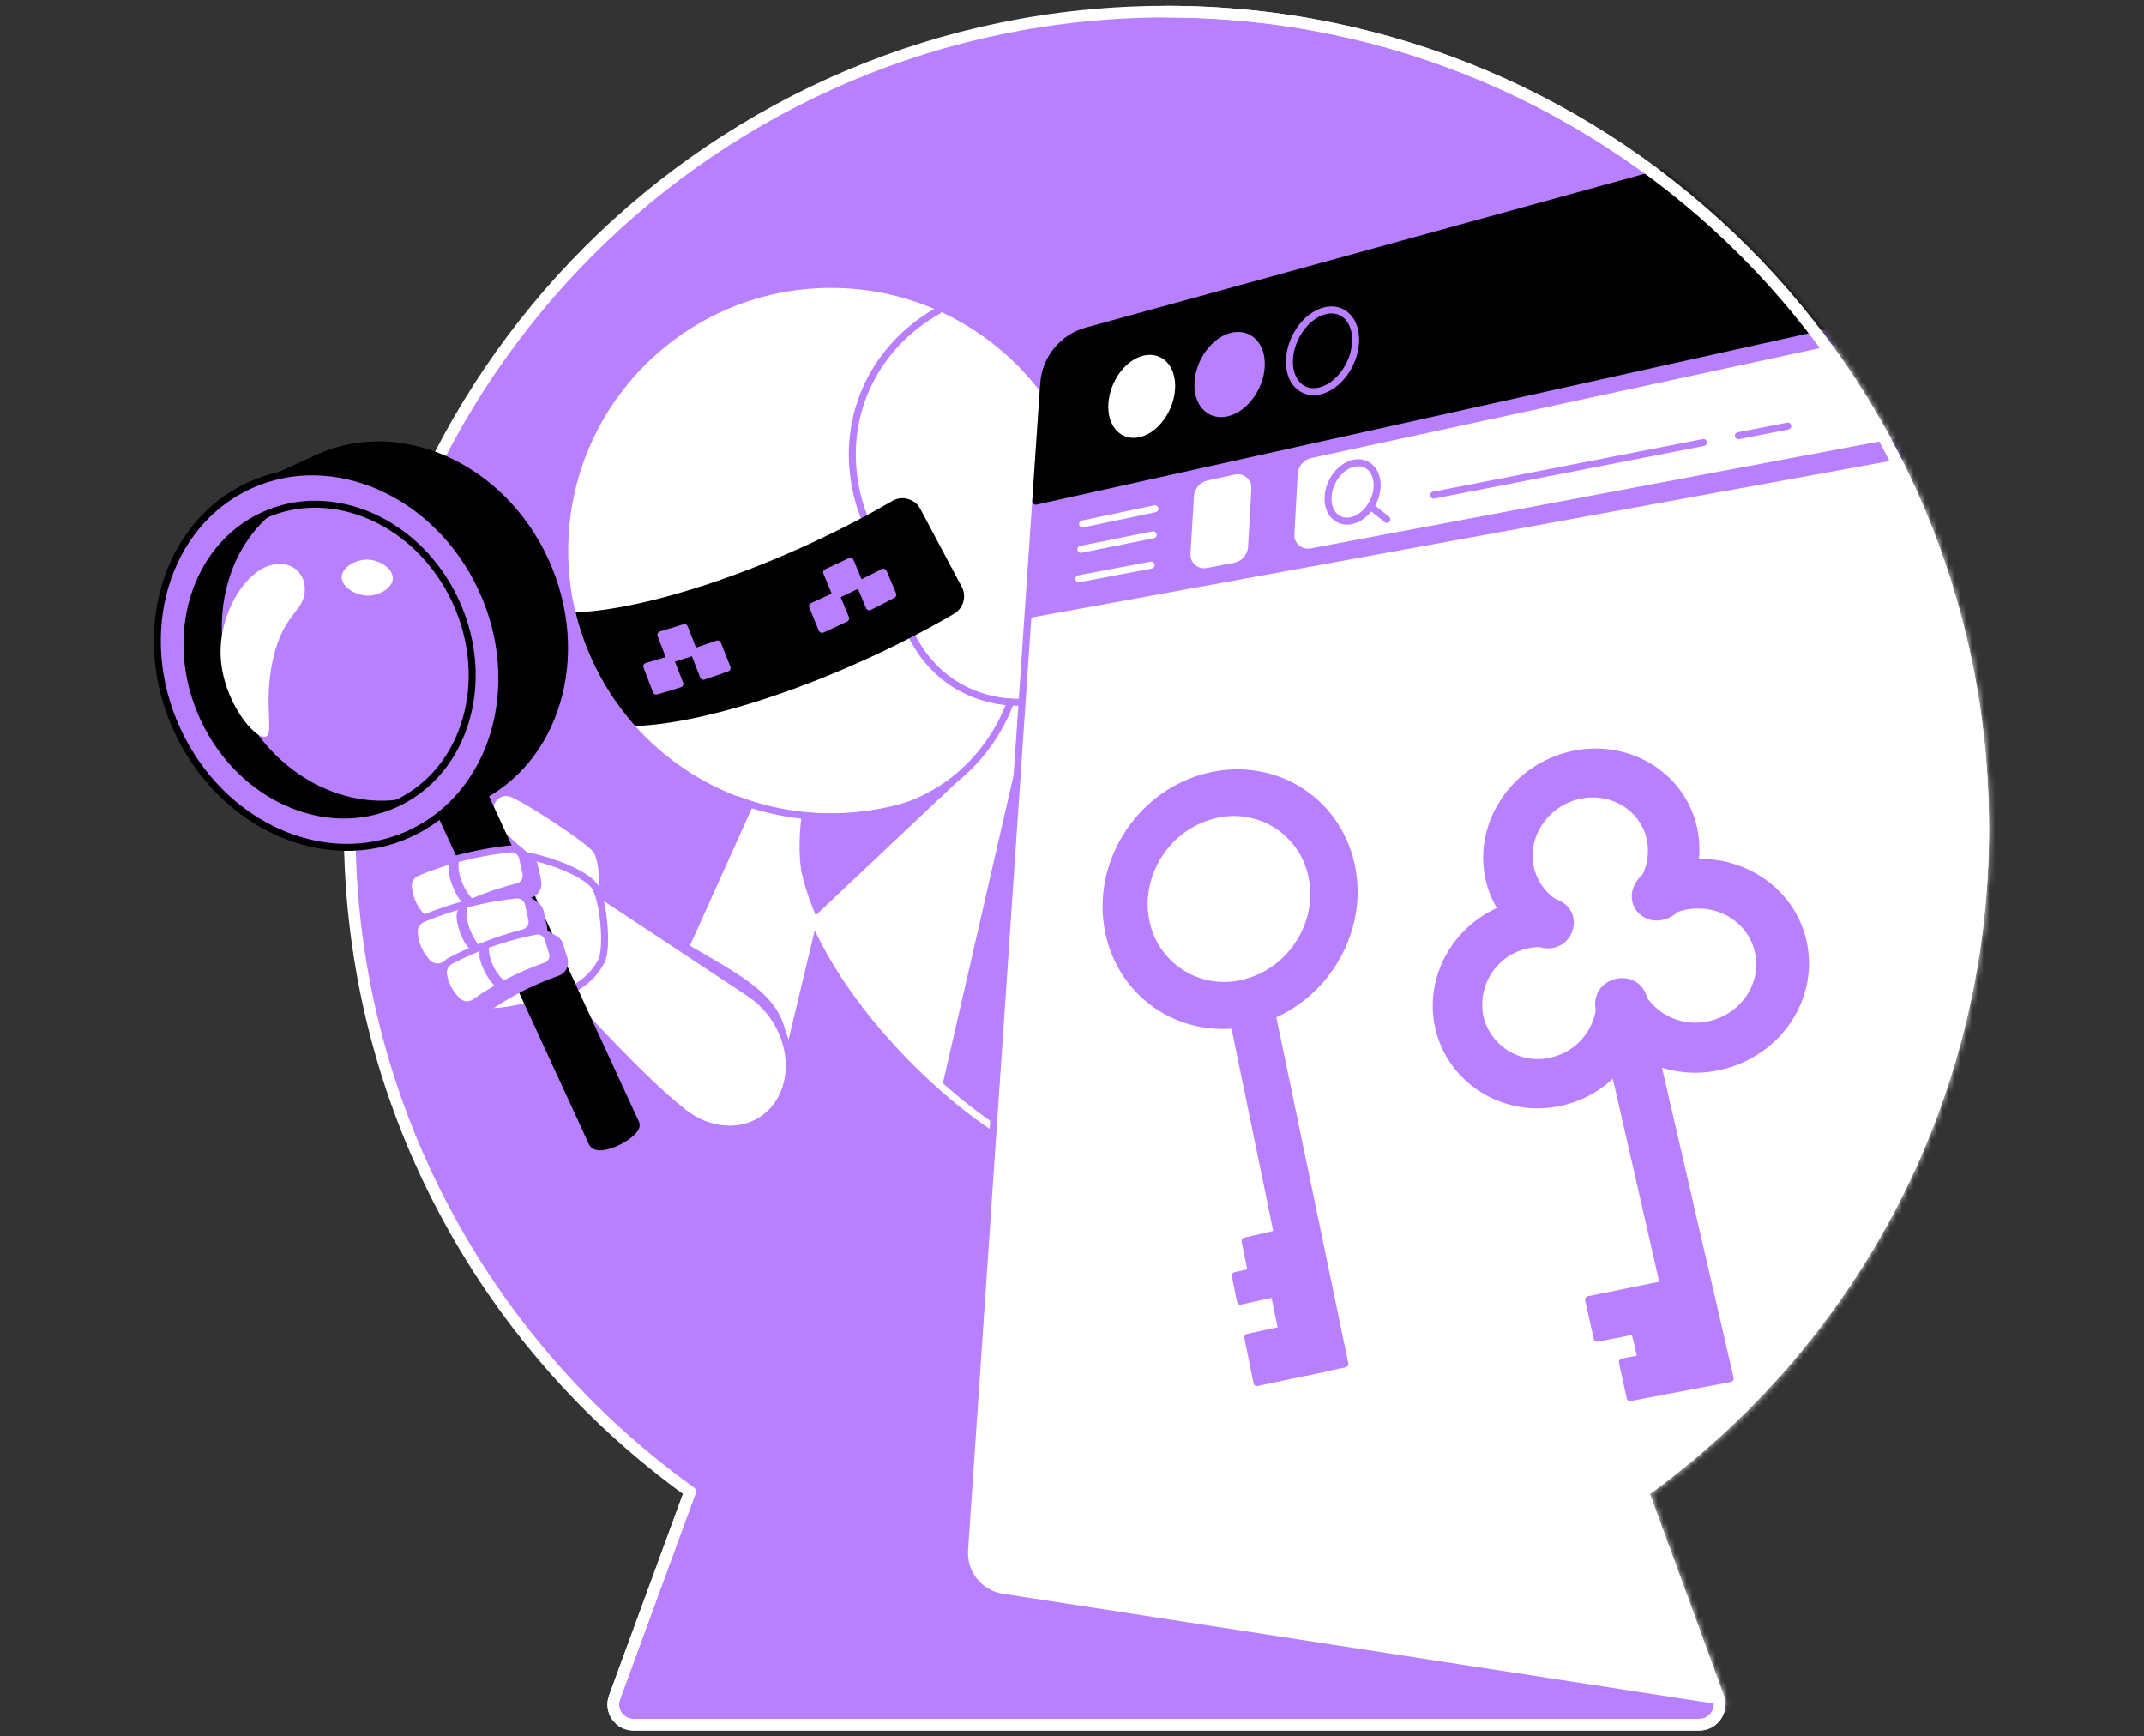 <svg width="368" height="298" viewBox="0 0 368 298" fill="none" xmlns="http://www.w3.org/2000/svg">
<rect x="0" y="0" width="368" height="298" fill="#333333" stroke="none"/>
<path d="M340.402 142.195C340.402 64.77 277.635 2 200.21 2C122.786 2 60.015 64.77 60.015 142.195C60.015 189.091 83.064 230.578 118.428 256.025L105.483 291.312C104.646 293.588 106.331 296 108.754 296H291.663C294.086 296 295.771 293.588 294.941 291.312L281.996 256.025C317.357 230.578 340.405 189.087 340.405 142.195" fill="#B880FF"/>
<path d="M340.402 142.195C340.402 64.77 277.635 2 200.21 2C122.786 2 60.015 64.77 60.015 142.195C60.015 189.091 83.064 230.578 118.428 256.025L105.483 291.312C104.646 293.588 106.331 296 108.754 296H291.663C294.086 296 295.771 293.588 294.941 291.312L281.996 256.025C317.357 230.578 340.405 189.087 340.405 142.195" stroke="white" stroke-width="2" stroke-linecap="round" stroke-linejoin="round"/>
<path d="M113.106 172.647L129.913 135.318H146.294L133.642 188.136L113.106 172.647Z" fill="white" stroke="#B880FF" stroke-width="1.2" stroke-linecap="round" stroke-linejoin="round"/>
<path d="M132.909 174.72C131.753 172.989 130.315 171.587 128.736 170.529C128.722 170.515 128.711 170.505 128.701 170.491L101.776 152.693L95.77 168.891C98.146 172.468 111.235 186.128 116.398 190.142C120.627 194.033 126.533 195.005 130.858 192.122C136.081 188.637 137 180.845 132.912 174.72H132.909Z" fill="white" stroke="#B880FF" stroke-width="1.2" stroke-linecap="round" stroke-linejoin="round"/>
<path d="M85.501 141.475C84.994 140.781 84.401 139.42 84.606 138.62C84.606 138.613 84.606 138.606 84.609 138.599C84.772 137.982 85.11 137.507 85.459 137.161C85.963 136.661 86.724 136.485 87.425 136.689C89.48 137.288 100.186 144.27 101.751 146.099C103.355 147.973 102.907 156.773 102.502 156.95C101.127 157.545 99.08 156.344 98.276 156.139C97.843 156.03 96.215 149.517 95.792 149.404C92.627 148.551 86.978 143.501 85.498 141.475H85.501Z" fill="white"/>
<path d="M87.982 146.863C88.818 145.986 99.052 148.636 101.875 151.857C103.588 153.81 104.391 162.754 103.225 164.939C101.776 167.646 99.598 169.697 94.002 171.628C88.405 173.559 83.221 174.123 80.937 173.196C74.012 170.384 83.175 151.906 87.982 146.867V146.863Z" fill="white" stroke="#B880FF" stroke-width="1.2" stroke-linecap="round" stroke-linejoin="round"/>
<path d="M109.142 192.796C109.949 194.449 102.861 198.283 101.681 196.232C92.507 176.32 83.334 156.405 74.16 136.493L81.621 133.057L109.142 192.796Z" fill="black" stroke="black" stroke-width="1.2" stroke-linecap="round" stroke-linejoin="round"/>
<path d="M94.1 95.917C86.499 79.416 68.624 71.438 54.171 78.095L42.809 83.328L44.169 86.285C37.632 95.148 36.307 108.174 41.766 120.022C47.225 131.874 57.984 139.328 68.969 140.121L70.329 143.078L81.692 137.844C96.144 131.187 101.695 112.417 94.097 95.917H94.1Z" fill="black"/>
<path d="M82.738 101.149C75.136 84.649 57.261 76.67 42.809 83.327C28.356 89.984 22.805 108.754 30.403 125.255C38.005 141.755 55.88 149.734 70.333 143.077C84.786 136.42 90.336 117.65 82.738 101.149Z" fill="#B880FF"/>
<path d="M40.934 120.442C35.105 107.787 38.474 93.549 48.321 86.885L49.635 83.801L42.826 86.536L33.272 94.148L29.332 106.969L32.099 121.898L36.38 129.781L42.086 136.643L52.758 141.577H60.402L67.94 139.635L71.246 136.643C59.778 139.794 46.77 133.101 40.941 120.446L40.934 120.442Z" fill="black"/>
<path d="M82.738 101.149C75.136 84.649 57.261 76.67 42.809 83.327C28.356 89.984 22.805 108.754 30.403 125.255C38.005 141.755 55.88 149.734 70.333 143.077C84.786 136.42 90.336 117.65 82.738 101.149ZM67.961 137.932C56 143.44 41.205 136.835 34.911 123.179C28.62 109.523 33.216 93.984 45.177 88.476C57.138 82.968 71.933 89.572 78.227 103.228C84.518 116.885 79.922 132.423 67.961 137.932Z" fill="#B880FF" stroke="black" stroke-width="1.2" stroke-linecap="round" stroke-linejoin="round"/>
<path d="M92.296 151.22L91.722 148.598C91.626 148.161 91.387 147.794 91.07 147.523L91.062 147.516C90.95 147.421 90.826 147.333 90.696 147.266L88.817 145.986L86.121 147.523C84.895 147.727 83.616 147.981 82.291 148.295C78.996 149.077 76.106 150.071 73.653 151.082C72.655 151.495 72.025 152.489 72.113 153.567C72.176 154.332 72.352 155.237 72.761 156.192C72.888 156.489 73.029 156.763 73.177 157.021L72.839 157.676L74.65 158.896C74.71 158.941 74.773 158.98 74.833 159.019L74.851 159.029C75.605 159.502 76.581 159.533 77.378 159.068C79.034 158.099 80.923 157.119 83.041 156.207C85.861 154.991 88.507 154.145 90.862 153.549C91.894 153.289 92.525 152.259 92.296 151.22Z" fill="#B880FF" stroke="#B880FF" stroke-width="1.2" stroke-linecap="round" stroke-linejoin="round"/>
<path d="M72.345 157.278C73.124 158.103 74.375 158.272 75.355 157.701C77.011 156.732 78.9 155.752 81.018 154.839C83.838 153.623 86.484 152.778 88.839 152.182C89.871 151.921 90.502 150.892 90.273 149.852L89.698 147.23C89.484 146.244 88.567 145.581 87.563 145.687C85.353 145.916 82.9 146.304 80.268 146.927C76.972 147.71 74.083 148.704 71.63 149.715C70.632 150.127 70.002 151.121 70.09 152.2C70.153 152.964 70.329 153.87 70.738 154.822C71.186 155.865 71.781 156.672 72.349 157.278H72.345Z" fill="white" stroke="#B880FF" stroke-width="1.2" stroke-linecap="round" stroke-linejoin="round"/>
<path d="M81.449 156.178C79.538 156.178 77.833 153.007 77.234 150.755C76.684 148.704 77.04 148.097 78.104 147.484C78.527 147.241 79.087 146.758 79.331 147.181C79.574 147.604 79.26 147.16 78.841 147.403C78.696 147.484 78.573 148.82 78.886 150.117C79.447 152.432 80.931 154.399 81.449 154.423C81.924 154.445 82.319 154.846 82.308 155.326C82.298 155.805 81.928 156.185 81.449 156.185V156.178Z" fill="#B880FF"/>
<path d="M93.311 159.136L92.736 156.514C92.641 156.077 92.401 155.71 92.084 155.439L92.077 155.432C91.964 155.337 91.841 155.249 91.711 155.182L89.832 153.902L87.136 155.439C85.91 155.643 84.63 155.897 83.305 156.211C80.01 156.993 77.12 157.987 74.667 158.998C73.67 159.411 73.039 160.405 73.127 161.483C73.191 162.248 73.367 163.153 73.776 164.109C73.903 164.405 74.044 164.679 74.192 164.937L73.853 165.592L75.665 166.812C75.725 166.857 75.788 166.896 75.848 166.935L75.866 166.946C76.62 167.418 77.596 167.449 78.392 166.984C80.049 166.015 81.938 165.035 84.056 164.123C86.875 162.907 89.522 162.061 91.876 161.465C92.909 161.205 93.54 160.175 93.311 159.136Z" fill="#B880FF" stroke="#B880FF" stroke-width="1.2" stroke-linecap="round" stroke-linejoin="round"/>
<path d="M73.356 165.194C74.135 166.019 75.386 166.188 76.366 165.617C78.022 164.648 79.912 163.668 82.03 162.755C84.849 161.539 87.496 160.694 89.85 160.098C90.882 159.837 91.513 158.808 91.284 157.768L90.71 155.146C90.495 154.16 89.579 153.497 88.574 153.603C86.364 153.832 83.912 154.22 81.279 154.843C77.984 155.626 75.094 156.62 72.641 157.631C71.644 158.043 71.013 159.037 71.101 160.116C71.164 160.88 71.341 161.786 71.749 162.738C72.197 163.781 72.793 164.588 73.36 165.194H73.356Z" fill="white" stroke="#B880FF" stroke-width="1.2" stroke-linecap="round" stroke-linejoin="round"/>
<path d="M82.029 163.636C81.977 163.636 81.924 163.633 81.871 163.622C80.204 163.319 78.823 160.306 78.466 158.244C78.153 156.433 78.639 155.703 79.644 155.125C80.063 154.882 80.496 154.438 80.74 154.861C80.983 155.284 80.824 154.907 80.405 155.15C80.186 155.277 80.038 156.743 80.165 157.701C80.437 159.735 81.984 162.297 82.484 162.427C82.963 162.516 82.985 162.434 82.897 162.914C82.819 163.34 82.449 163.636 82.029 163.636Z" fill="#B880FF"/>
<path d="M96.824 164.601L96.077 162.194C95.954 161.793 95.7 161.468 95.383 161.243L95.376 161.239C95.263 161.158 95.139 161.088 95.013 161.035L93.152 159.988L90.755 161.641C89.624 161.93 88.447 162.268 87.235 162.67C84.215 163.664 81.592 164.827 79.379 165.969C78.477 166.434 77.966 167.414 78.135 168.415C78.255 169.127 78.495 169.958 78.953 170.818C79.094 171.086 79.249 171.329 79.407 171.562L79.143 172.203L80.937 173.197C80.997 173.236 81.057 173.268 81.12 173.299L81.138 173.31C81.881 173.69 82.798 173.645 83.506 173.144C84.979 172.105 86.667 171.037 88.57 170.015C91.108 168.651 93.518 167.65 95.672 166.903C96.616 166.575 97.124 165.564 96.828 164.612L96.824 164.601Z" fill="#B880FF" stroke="#B880FF" stroke-width="1.2" stroke-linecap="round" stroke-linejoin="round"/>
<path d="M78.65 171.868C79.443 172.58 80.627 172.636 81.497 172.023C82.97 170.983 84.659 169.915 86.562 168.893C89.099 167.529 91.51 166.529 93.663 165.781C94.607 165.454 95.115 164.442 94.819 163.491L94.072 161.084C93.79 160.178 92.88 159.632 91.95 159.811C89.903 160.203 87.64 160.759 85.226 161.556C82.206 162.55 79.584 163.713 77.37 164.855C76.468 165.32 75.957 166.3 76.126 167.3C76.246 168.012 76.486 168.844 76.944 169.704C77.444 170.641 78.065 171.35 78.65 171.871V171.868Z" fill="white" stroke="#B880FF" stroke-width="1.2" stroke-linecap="round" stroke-linejoin="round"/>
<path d="M86.847 170.137C85.113 170.137 83.474 167.61 82.766 165.827C81.934 163.734 82.202 162.874 83.238 162.155C83.636 161.876 84.313 161.619 84.313 161.619C84.591 162.017 84.345 161.802 83.943 162.081C83.83 162.158 83.82 163.6 84.327 164.981C85.074 167.011 86.421 168.417 86.847 168.379C87.319 168.333 87.77 168.671 87.827 169.143C87.887 169.616 87.576 170.049 87.104 170.12C87.016 170.134 86.931 170.137 86.843 170.137H86.847Z" fill="#B880FF"/>
<path d="M138.71 133.804C136.074 139.633 136.528 147.721 137.004 149.832C141.783 170.932 165.473 192.119 176.556 196.824C187.788 187.196 190.699 162.699 201.931 153.074L172.542 112.229L138.71 133.807V133.804Z" fill="white"/>
<path d="M149.988 128.132L138.34 136.347C138.284 136.598 138.037 136.728 137.66 136.774C136.222 142.092 136.606 148.058 137.004 149.828C137.586 152.4 138.456 154.976 139.545 157.524L165.473 133.052L149.988 128.129V128.132Z" fill="#B880FF"/>
<path d="M174.227 131.961L161.685 186.569C167.285 191.524 172.691 195.179 176.557 196.821C180.003 193.867 182.664 189.512 185.022 184.62L174.224 131.961H174.227Z" fill="#B880FF"/>
<path d="M138.71 133.804C136.074 139.633 136.528 147.721 137.004 149.832C141.783 170.932 165.473 192.119 176.556 196.824C187.788 187.196 190.699 162.699 201.931 153.074L172.542 112.229L138.71 133.807V133.804Z" stroke="white" stroke-width="1.2" stroke-linecap="round" stroke-linejoin="round"/>
<path d="M142.636 139.619C167.548 139.619 187.742 119.424 187.742 94.513C187.742 69.601 167.548 49.406 142.636 49.406C117.724 49.406 97.529 69.601 97.529 94.513C97.529 119.424 117.724 139.619 142.636 139.619Z" fill="white"/>
<path d="M148.31 88.676C147.534 86.738 144.25 77.903 148.207 67.813C151.795 58.678 159.002 54.431 161.025 53.328" stroke="#B880FF" stroke-width="1.2" stroke-linecap="round" stroke-linejoin="round"/>
<path d="M155.309 106.465C159.401 117.242 167.926 120.132 173.455 120.484C175.651 120.625 177.374 120.364 178.164 120.04" stroke="#B880FF" stroke-width="1.2" stroke-linecap="round" stroke-linejoin="round"/>
<path d="M157.97 87.348C157.043 85.607 154.861 84.98 153.159 85.97C148.461 88.709 143.228 91.408 137.614 93.939C122.393 100.793 108.056 104.737 98.791 105.103C99.439 107.782 100.338 110.435 101.512 113.04C103.464 117.371 106.016 121.241 109.025 124.603C118.287 124.275 132.694 120.321 147.993 113.431C153.688 110.865 158.992 108.124 163.743 105.343C165.36 104.398 165.952 102.351 165.071 100.698L157.97 87.352V87.348Z" fill="black"/>
<path d="M116.691 117.374C115.341 117.797 113.991 118.206 112.645 118.597C112.102 117.184 111.559 115.77 111.017 114.35C112.363 113.97 113.709 113.578 115.059 113.166C115.602 114.572 116.144 115.971 116.691 117.374Z" fill="#B880FF" stroke="#B880FF" stroke-width="1.2" stroke-linecap="round" stroke-linejoin="round"/>
<path d="M124.8 114.646C123.447 115.132 122.093 115.605 120.744 116.059C120.201 114.671 119.655 113.282 119.112 111.89C120.462 111.45 121.815 110.988 123.168 110.516C123.714 111.894 124.257 113.272 124.803 114.646H124.8Z" fill="#B880FF" stroke="#B880FF" stroke-width="1.2" stroke-linecap="round" stroke-linejoin="round"/>
<path d="M119.108 111.89C117.758 112.331 116.409 112.757 115.059 113.17C114.516 111.763 113.973 110.357 113.431 108.948C114.777 108.549 116.127 108.137 117.476 107.707C118.019 109.103 118.565 110.498 119.108 111.89Z" fill="#B880FF" stroke="#B880FF" stroke-width="1.2" stroke-linecap="round" stroke-linejoin="round"/>
<path d="M145.156 106.122C143.806 106.767 142.453 107.397 141.1 108.011C140.553 106.689 140.011 105.364 139.464 104.035C140.818 103.433 142.171 102.816 143.521 102.182C144.063 103.496 144.61 104.811 145.152 106.118L145.156 106.122Z" fill="#B880FF" stroke="#B880FF" stroke-width="1.2" stroke-linecap="round" stroke-linejoin="round"/>
<path d="M153.248 102.056C151.901 102.764 150.555 103.459 149.205 104.135C148.663 102.838 148.12 101.538 147.574 100.237C148.924 99.571 150.273 98.891 151.62 98.193C152.162 99.483 152.705 100.77 153.248 102.052V102.056Z" fill="#B880FF" stroke="#B880FF" stroke-width="1.2" stroke-linecap="round" stroke-linejoin="round"/>
<path d="M147.577 100.238C146.227 100.904 144.878 101.552 143.524 102.187C142.982 100.872 142.435 99.554 141.893 98.232C143.246 97.612 144.596 96.974 145.945 96.322C146.488 97.63 147.034 98.934 147.577 100.238Z" fill="#B880FF" stroke="#B880FF" stroke-width="1.2" stroke-linecap="round" stroke-linejoin="round"/>
<path d="M161.389 136.145C149.893 141.322 137.385 141.35 126.46 137.209" stroke="#B880FF" stroke-width="1.2" stroke-linecap="round" stroke-linejoin="round"/>
<mask id="mask0_9545_2028" style="mask-type:alpha" maskUnits="userSpaceOnUse" x="59" y="1" width="283" height="296">
<path d="M340.402 142.195C340.402 64.77 277.635 2 200.21 2C122.786 2 60.015 64.77 60.015 142.195C60.015 189.091 83.064 230.578 118.428 256.025L105.483 291.312C104.646 293.588 106.331 296 108.754 296H291.663C294.086 296 295.771 293.588 294.941 291.312L281.996 256.025C317.357 230.578 340.405 189.087 340.405 142.195" fill="#FF788F"/>
<path d="M340.402 142.195C340.402 64.77 277.635 2 200.21 2C122.786 2 60.015 64.77 60.015 142.195C60.015 189.091 83.064 230.578 118.428 256.025L105.483 291.312C104.646 293.588 106.331 296 108.754 296H291.663C294.086 296 295.771 293.588 294.941 291.312L281.996 256.025C317.357 230.578 340.405 189.087 340.405 142.195" stroke="white" stroke-width="2" stroke-linecap="round" stroke-linejoin="round"/>
</mask>
<g mask="url(#mask0_9545_2028)">
<path d="M407.005 310.389L172.038 274.114C168.105 273.508 165.289 269.991 165.561 266.019L179.146 65.811C179.435 61.547 182.392 57.928 186.512 56.793L407.005 -3.873V310.389Z" fill="white"/>
<path d="M407.005 64.054L176.412 106.094L177.775 86.017L407.005 35.18V64.054Z" fill="#B880FF"/>
<path d="M211.785 96.598L207.087 97.482C205.6 97.761 204.246 96.57 204.338 95.058L204.926 85.201C205.007 83.861 205.97 82.737 207.281 82.455L211.975 81.44C213.476 81.116 214.875 82.311 214.787 83.844L214.22 93.828C214.142 95.202 213.138 96.344 211.785 96.598Z" fill="white"/>
<path d="M365.046 67.782L224.919 94.126C223.439 94.404 222.086 93.22 222.17 91.715L222.734 81.364C222.808 80.018 223.774 78.887 225.088 78.601L365.289 48.293L365.046 67.782Z" fill="white"/>
<path d="M236.373 83.565C236.235 86.314 234.212 88.919 231.876 89.373C229.557 89.824 227.809 87.985 227.953 85.275C228.098 82.568 230.075 79.985 232.387 79.495C234.72 79.001 236.514 80.82 236.373 83.565Z" stroke="#B880FF" stroke-width="1.2" stroke-linecap="round" stroke-linejoin="round"/>
<path d="M235.245 86.914L238.039 89.145" stroke="#B880FF" stroke-width="1.2" stroke-linecap="round" stroke-linejoin="round"/>
<path d="M407.005 310.389L172.038 274.114C168.105 273.508 165.289 269.991 165.561 266.019L179.146 65.811C179.435 61.547 182.392 57.928 186.512 56.793L407.005 -3.873" stroke="#B880FF" stroke-width="1.2" stroke-linecap="round" stroke-linejoin="round"/>
<path d="M407.006 35.179L177.776 86.019L179.147 65.815C179.436 61.551 182.393 57.931 186.512 56.797L407.006 -3.873V35.179Z" fill="black" stroke="black" stroke-width="1.2" stroke-linecap="round" stroke-linejoin="round"/>
<path d="M201.095 66.733C200.877 70.307 198.364 73.757 195.517 74.434C192.697 75.1 190.618 72.788 190.843 69.285C191.069 65.785 193.508 62.367 196.32 61.634C199.164 60.894 201.314 63.17 201.095 66.733Z" fill="white" stroke="white" stroke-width="1.2" stroke-linecap="round" stroke-linejoin="round"/>
<path d="M216.479 62.908C216.271 66.58 213.631 70.147 210.611 70.862C207.626 71.567 205.409 69.209 205.624 65.608C205.839 62.013 208.401 58.482 211.379 57.706C214.357 56.931 216.687 59.243 216.479 62.908Z" fill="#B880FF" stroke="#B880FF" stroke-width="1.2" stroke-linecap="round" stroke-linejoin="round"/>
<path d="M232.669 58.778C232.451 62.615 229.691 66.341 226.54 67.088C223.425 67.824 221.106 65.361 221.332 61.597C221.557 57.844 224.236 54.154 227.344 53.343C230.487 52.522 232.888 54.95 232.669 58.778Z" stroke="#B880FF" stroke-width="1.2" stroke-linecap="round" stroke-linejoin="round"/>
<path d="M185.818 89.925L198.227 87.32" stroke="white" stroke-width="1.2" stroke-linecap="round" stroke-linejoin="round"/>
<path d="M185.18 99.328L197.571 96.981" stroke="white" stroke-width="1.2" stroke-linecap="round" stroke-linejoin="round"/>
<path d="M197.924 91.785L185.522 94.273" stroke="white" stroke-width="1.2" stroke-linecap="round" stroke-linejoin="round"/>
<path d="M292.39 75.943L246.079 84.972" stroke="#B880FF" stroke-width="1.2" stroke-linecap="round" stroke-linejoin="round"/>
<path d="M306.864 73.123L298.375 74.779" stroke="#B880FF" stroke-width="1.2" stroke-linecap="round" stroke-linejoin="round"/>
<path d="M206.5 133.466C217.986 130.182 229.447 136.865 231.947 148.522C234.446 160.179 226.884 172.329 215.164 175.322C203.633 178.265 192.552 171.266 190.268 159.805C187.996 148.439 195.198 136.7 206.5 133.466ZM213.778 168.621C221.733 166.551 226.878 158.331 225.169 150.351C224.786 148.491 224.021 146.731 222.921 145.184C221.821 143.637 220.41 142.335 218.78 141.363C217.149 140.391 215.334 139.769 213.449 139.537C211.565 139.305 209.653 139.468 207.835 140.016C200.077 142.193 195.109 150.268 196.685 158.065C197.044 159.918 197.784 161.676 198.857 163.229C199.93 164.782 201.313 166.096 202.919 167.087C204.525 168.079 206.319 168.727 208.188 168.991C210.057 169.255 211.96 169.129 213.778 168.621Z" fill="#B880FF" stroke="#B880FF" stroke-width="1.2" stroke-linecap="round" stroke-linejoin="round"/>
<path d="M224.137 235.499L230.839 234.075L217.448 169.734L210.942 171.418L224.137 235.499Z" fill="#B880FF" stroke="#B880FF" stroke-width="1.2" stroke-linecap="round" stroke-linejoin="round"/>
<path d="M218.714 222.015L212.911 223.306L212.019 218.921L214.784 218.294L213.702 212.978L222.543 210.953L227.479 234.792L215.746 237.279L214.17 229.514L219.993 228.249L218.714 222.015Z" fill="#B880FF" stroke="#B880FF" stroke-width="1.2" stroke-linecap="round" stroke-linejoin="round"/>
<path d="M289.527 238.006L296.976 236.589L282.762 175.064L275.529 176.748L289.527 238.006Z" fill="#B880FF" stroke="#B880FF" stroke-width="1.2" stroke-linecap="round" stroke-linejoin="round"/>
<path d="M280.566 228.404L274.149 229.67L272.662 223.044L285.515 220.443L289.527 238.005L279.801 239.852L278.472 233.758L281.68 233.138L280.566 228.404Z" fill="#B880FF" stroke="#B880FF" stroke-width="1.2" stroke-linecap="round" stroke-linejoin="round"/>
<path d="M257.803 156.112C256.752 154.495 255.998 152.703 255.576 150.821C253.525 141.658 259.531 132.216 269.061 129.691C278.718 127.128 288.452 132.583 290.66 141.936C291.125 143.93 291.217 145.991 290.932 148.018C299.514 147.607 307.418 153.011 309.43 161.358C311.753 170.984 305.329 180.736 295.229 183.014C292.629 183.619 289.93 183.663 287.311 183.143C284.692 182.624 282.214 181.553 280.041 180.002C278.797 182.305 277.074 184.315 274.986 185.895C272.899 187.475 270.496 188.588 267.941 189.159C258.328 191.329 248.956 185.482 246.899 176.205C245.096 167.832 249.855 159.358 257.803 156.112ZM266.372 182.058C268.445 181.588 270.33 180.505 271.782 178.952C273.234 177.398 274.187 175.445 274.516 173.344C273.339 168.212 280.99 166.383 282.18 171.541C283.427 173.309 285.177 174.662 287.203 175.424C289.228 176.185 291.436 176.321 293.54 175.812C299.406 174.464 303.127 168.788 301.766 163.155C300.406 157.523 294.603 154.226 288.793 155.644C288.426 155.732 288.072 155.84 287.724 155.96C283.11 160.036 277.864 154.473 282.44 150.416C283.451 148.367 283.724 146.031 283.212 143.803C281.946 138.355 276.25 135.14 270.631 136.608C265.011 138.076 261.48 143.613 262.701 148.999C263.241 151.376 264.667 153.458 266.688 154.821C271.795 156.365 269.422 163.516 264.264 161.928C263.463 161.937 262.664 162.037 261.885 162.225C259.228 162.851 256.921 164.489 255.453 166.79C253.985 169.091 253.473 171.874 254.025 174.547C254.337 175.855 254.906 177.088 255.698 178.175C256.489 179.262 257.489 180.182 258.638 180.88C259.787 181.579 261.064 182.043 262.393 182.245C263.723 182.447 265.079 182.384 266.384 182.058H266.372Z" fill="#B880FF" stroke="#B880FF" stroke-width="1.2" stroke-linecap="round" stroke-linejoin="round"/>
</g>
<path d="M148.493 139.879C151.309 139.604 156.144 138.738 161.159 135.64C169.265 130.635 172.468 123.122 173.455 120.479" stroke="#B880FF" stroke-width="1.2" stroke-linecap="round" stroke-linejoin="round"/>
<path d="M135.154 179.996C132.845 171.612 125.871 168.624 122.685 166.442C120.475 164.93 119.171 164.063 117.057 162.763C117.159 162.696 116.433 161.082 117.057 161.462C127.009 167.542 135.154 170.724 135.154 179.996Z" fill="#B880FF"/>
<path d="M63.46 102.216C61.201 102.361 58.593 100.747 58.643 99.006C58.689 97.377 61.043 95.992 63.083 96.038C65.124 96.084 67.489 97.571 67.425 99.288C67.365 100.884 65.219 102.103 63.46 102.216Z" fill="white"/>
<path d="M45.614 126.394C47.087 125.911 45.148 120.833 46.84 113.171C48.634 105.055 52.341 105.055 52.317 101.086C52.299 98.052 49.673 96.04 46.368 97.027C41.716 98.412 37.642 105.569 37.867 112.42C38.128 120.223 43.746 127.011 45.61 126.397L45.614 126.394Z" fill="white"/>
<path d="M340.402 142.195C340.402 64.77 277.635 2 200.21 2M118.428 256.025L105.483 291.312C104.646 293.588 106.33 296 108.754 296H291.663C294.086 296 295.771 293.588 294.941 291.312L281.995 256.025C317.356 230.578 340.405 189.087 340.405 142.195" stroke="white" stroke-width="2" stroke-linecap="round" stroke-linejoin="round"/>
</svg>
